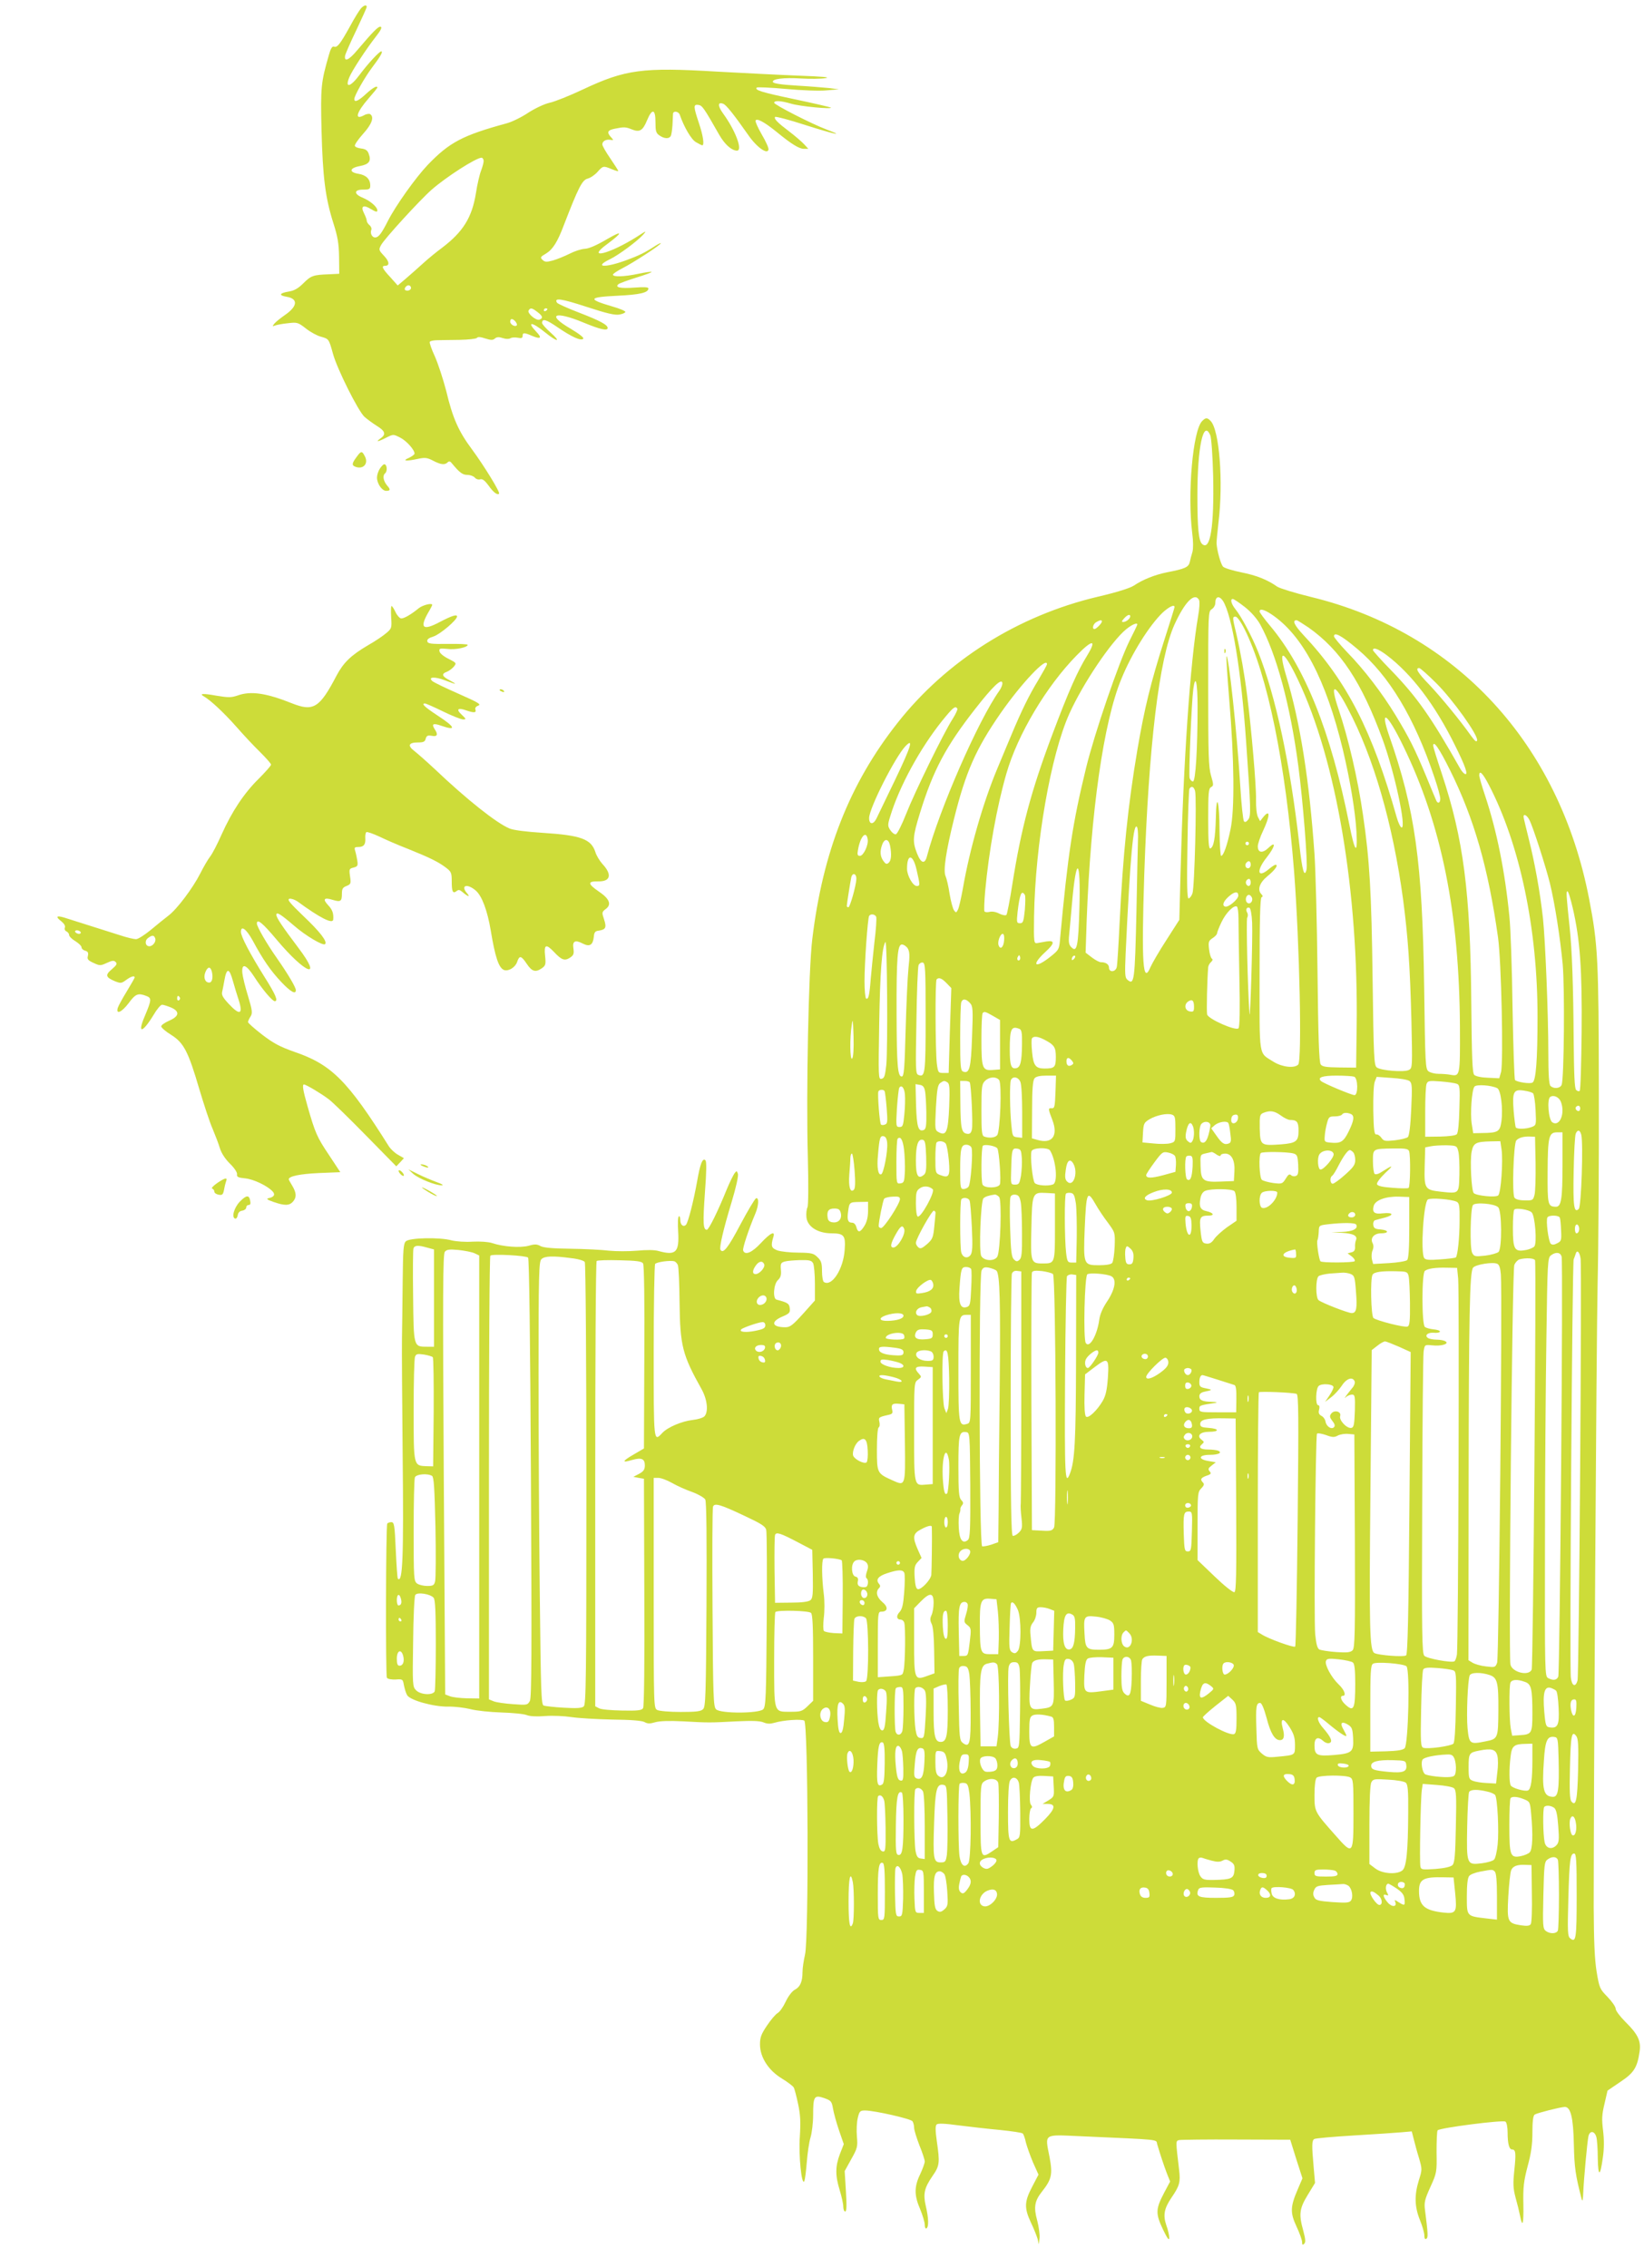 <?xml version="1.0" standalone="no"?>
<!DOCTYPE svg PUBLIC "-//W3C//DTD SVG 20010904//EN"
 "http://www.w3.org/TR/2001/REC-SVG-20010904/DTD/svg10.dtd">
<svg version="1.0" xmlns="http://www.w3.org/2000/svg"
 width="928pt" height="1280pt" viewBox="0 0 928 1280"
 preserveAspectRatio="xMidYMid meet">
<g transform="translate(0,1280) scale(0.1,-0.1)"
fill="#cddc39" stroke="none">
<path d="M2037 12752 c-8 -9 -37 -55 -62 -102 -55 -99 -72 -121 -90 -113 -10
3 -19 -12 -29 -49 -44 -153 -47 -179 -41 -426 7 -262 21 -377 67 -522 24 -75
31 -115 32 -190 l1 -95 -60 -3 c-87 -3 -100 -8 -143 -51 -27 -27 -50 -41 -80
-46 -56 -9 -61 -22 -13 -30 65 -11 61 -54 -11 -103 -24 -17 -51 -38 -59 -48
-13 -16 -12 -17 4 -11 10 4 43 10 73 13 51 6 56 5 101 -30 25 -20 64 -41 84
-46 46 -13 45 -12 69 -98 24 -86 141 -320 177 -354 16 -14 47 -37 71 -52 47
-29 52 -48 20 -70 -31 -22 -15 -20 32 4 40 20 40 20 78 1 36 -18 82 -69 82
-91 0 -5 -15 -16 -32 -24 -40 -17 -17 -20 49 -6 41 9 54 8 88 -10 44 -23 66
-25 82 -9 8 8 15 6 24 -6 43 -52 60 -65 87 -65 16 0 35 -7 42 -15 7 -9 21 -13
30 -10 13 4 26 -6 47 -34 27 -39 51 -57 60 -47 8 7 -85 158 -152 249 -76 102
-109 175 -146 330 -17 66 -46 154 -64 195 -19 41 -32 78 -29 83 3 5 22 9 42 9
20 1 78 1 127 2 50 1 93 6 97 11 4 7 20 6 47 -3 32 -10 43 -11 55 0 11 9 23 9
44 2 18 -6 35 -6 43 -1 8 5 26 6 42 3 20 -4 27 -2 27 10 0 20 8 20 55 0 48
-20 56 -11 22 24 -56 59 -25 57 49 -3 70 -57 95 -58 32 -2 -27 24 -48 48 -48
54 0 27 22 21 86 -23 82 -56 133 -79 146 -66 6 6 -21 27 -71 57 -138 80 -92
103 72 35 94 -39 137 -49 137 -31 0 18 -43 41 -162 87 -65 25 -121 50 -124 56
-18 29 24 23 165 -23 116 -38 163 -49 188 -44 18 3 33 10 33 15 0 5 -33 19
-72 30 -144 42 -138 53 27 61 126 6 175 17 175 41 0 8 -24 9 -78 5 -81 -6
-114 1 -90 20 7 5 53 22 102 37 48 15 86 29 84 31 -2 3 -36 -2 -74 -10 -80
-17 -144 -19 -144 -5 0 5 24 21 53 36 58 29 217 132 217 141 0 3 -12 -3 -27
-12 -61 -40 -95 -57 -172 -85 -118 -43 -181 -38 -88 7 49 24 151 99 187 138
22 25 19 24 -33 -10 -156 -99 -294 -133 -169 -42 89 66 89 80 -2 27 -56 -33
-101 -53 -124 -54 -21 -1 -60 -14 -87 -28 -28 -14 -70 -31 -94 -38 -37 -10
-46 -9 -59 4 -14 13 -11 17 20 35 38 23 65 65 101 161 82 212 103 254 134 262
16 4 41 21 56 38 31 35 33 35 81 15 20 -8 36 -13 36 -10 0 3 -20 34 -45 71
-25 36 -45 71 -45 79 0 18 20 30 45 26 20 -3 20 -3 2 17 -23 26 -17 38 25 46
49 10 60 10 94 -4 44 -18 62 -8 86 50 29 70 48 66 48 -9 0 -51 3 -62 22 -75
27 -19 54 -21 64 -4 4 6 8 34 10 62 1 28 3 57 3 64 1 18 31 14 38 -5 24 -70
65 -140 91 -155 17 -10 33 -18 36 -18 13 0 5 55 -19 126 -31 93 -32 106 -3
102 22 -3 31 -16 118 -169 31 -54 70 -89 100 -89 34 0 -8 113 -78 209 -32 44
-31 68 1 55 16 -6 58 -58 140 -175 48 -70 109 -113 115 -83 2 8 -15 46 -38 85
-22 38 -38 74 -35 79 8 14 50 -9 117 -63 85 -70 129 -97 156 -97 l25 0 -24 26
c-13 14 -51 47 -84 72 -66 50 -87 71 -80 82 3 4 80 -16 172 -46 164 -52 228
-66 119 -25 -83 31 -296 140 -296 151 0 14 37 12 95 -5 48 -15 235 -33 225
-22 -3 2 -95 24 -205 47 -190 40 -227 52 -213 66 4 3 78 0 165 -8 87 -8 190
-12 228 -8 l70 6 -55 7 c-30 3 -113 10 -184 14 -85 5 -131 12 -133 20 -6 18
59 26 161 20 50 -3 111 -2 136 2 31 5 -17 9 -150 14 -107 4 -316 15 -465 23
-418 25 -515 12 -755 -101 -74 -35 -159 -69 -188 -75 -30 -7 -81 -31 -120 -56
-37 -25 -92 -52 -122 -60 -250 -68 -324 -108 -446 -235 -69 -73 -180 -229
-224 -315 -37 -73 -53 -94 -73 -94 -17 0 -29 24 -21 43 3 8 -2 20 -11 27 -8 7
-15 18 -15 25 0 7 -7 25 -15 41 -21 41 -4 51 39 24 27 -16 36 -18 36 -8 0 20
-38 53 -82 72 -52 21 -51 46 2 46 35 0 40 3 40 23 0 36 -23 59 -66 66 -56 9
-52 33 8 44 52 10 65 28 49 70 -7 19 -18 26 -42 29 -18 2 -34 8 -36 15 -2 6
19 37 46 67 50 55 65 96 40 112 -6 3 -22 1 -35 -7 -55 -29 -42 17 26 95 28 32
50 59 50 62 0 13 -26 -1 -64 -36 -43 -40 -66 -50 -66 -29 0 19 58 121 99 176
47 62 65 93 53 93 -11 0 -75 -69 -122 -132 -51 -69 -84 -78 -59 -16 15 38 95
160 152 233 26 33 35 51 26 54 -13 4 -42 -26 -133 -133 -47 -56 -74 -68 -68
-30 2 10 30 75 63 143 32 68 59 127 59 132 0 14 -16 10 -33 -9z m693 -861 c0
-10 -7 -34 -14 -53 -8 -19 -22 -78 -30 -131 -22 -134 -72 -215 -189 -304 -34
-25 -85 -67 -112 -92 -28 -25 -70 -63 -95 -84 l-45 -38 -42 47 c-45 48 -52 64
-29 64 27 0 24 25 -7 57 -29 31 -30 34 -16 60 17 33 218 253 285 312 82 72
250 180 282 181 6 0 12 -8 12 -19z m-410 -716 c0 -8 -9 -15 -20 -15 -13 0 -18
5 -14 15 4 8 12 15 20 15 8 0 14 -7 14 -15z m714 -136 c30 -23 33 -34 11 -43
-19 -7 -71 37 -61 52 10 17 19 15 50 -9z m56 17 c0 -3 -4 -8 -10 -11 -5 -3
-10 -1 -10 4 0 6 5 11 10 11 6 0 10 -2 10 -4z m-180 -71 c7 -9 10 -18 7 -21
-10 -11 -37 5 -37 21 0 19 14 19 30 0z"/>
<path d="M6786 10424 c-53 -52 -84 -412 -56 -634 6 -46 6 -86 1 -105 -5 -16
-12 -42 -15 -57 -7 -29 -26 -38 -130 -58 -68 -14 -136 -41 -186 -75 -22 -14
-97 -38 -205 -63 -451 -107 -853 -361 -1129 -712 -270 -342 -422 -728 -481
-1221 -21 -172 -35 -867 -25 -1229 4 -154 3 -273 -2 -283 -5 -10 -8 -34 -6
-55 4 -53 62 -91 139 -92 73 0 83 -11 77 -93 -7 -108 -72 -210 -117 -182 -6 3
-11 31 -11 61 0 45 -4 59 -25 79 -22 22 -33 25 -107 26 -46 0 -99 6 -118 12
-36 13 -40 25 -25 75 13 39 -16 25 -70 -33 -50 -54 -90 -71 -100 -42 -5 11 31
119 69 209 19 45 21 91 4 86 -7 -3 -47 -70 -89 -149 -68 -129 -97 -167 -112
-142 -8 12 16 115 63 270 25 83 40 150 35 160 -6 17 -7 17 -20 0 -7 -11 -26
-49 -41 -85 -50 -124 -103 -232 -114 -232 -21 0 -23 37 -11 208 9 118 10 177
3 184 -16 16 -30 -20 -47 -119 -20 -112 -51 -233 -63 -245 -15 -15 -32 0 -32
28 0 14 -4 23 -8 20 -5 -3 -7 -41 -4 -84 7 -119 -12 -139 -110 -112 -23 7 -68
7 -122 2 -47 -4 -118 -4 -158 0 -40 5 -138 10 -218 11 -100 1 -152 6 -169 15
-19 11 -32 12 -66 2 -48 -13 -145 -6 -207 15 -22 7 -66 10 -110 8 -41 -3 -93
1 -118 7 -68 19 -239 15 -259 -5 -14 -13 -16 -49 -18 -228 -1 -117 -3 -261 -4
-322 -1 -60 1 -362 4 -670 6 -560 0 -711 -27 -684 -3 2 -8 75 -12 162 -6 142
-9 157 -25 157 -10 0 -20 -4 -23 -8 -8 -14 -10 -857 -2 -870 4 -7 25 -11 49
-10 40 3 41 2 47 -32 4 -19 11 -44 18 -56 16 -29 148 -66 232 -65 36 1 92 -6
125 -14 33 -9 112 -17 175 -19 63 -2 128 -8 144 -15 18 -7 56 -9 105 -5 42 3
107 0 146 -6 39 -6 142 -12 230 -14 106 -1 168 -6 183 -14 17 -10 31 -10 61
-1 25 7 78 9 157 5 145 -8 149 -8 302 0 86 4 131 3 152 -6 21 -9 38 -9 62 -2
50 15 151 22 168 12 22 -14 26 -1236 4 -1321 -7 -31 -14 -75 -14 -97 0 -55
-13 -85 -44 -101 -15 -8 -37 -37 -51 -67 -14 -30 -34 -58 -45 -64 -11 -6 -38
-37 -60 -70 -33 -49 -40 -67 -40 -107 0 -73 48 -147 124 -193 33 -20 63 -43
67 -51 4 -8 15 -49 24 -92 13 -61 15 -100 10 -182 -8 -107 10 -282 25 -254 4
8 10 55 14 106 4 51 13 114 21 140 8 26 15 84 15 128 0 105 6 114 62 95 39
-14 43 -18 50 -59 4 -24 19 -79 34 -123 l27 -78 -22 -56 c-26 -69 -27 -120 -1
-204 11 -36 20 -77 20 -92 0 -16 5 -28 11 -28 8 0 9 32 4 114 l-7 114 37 67
c35 62 37 71 32 128 -3 34 -1 81 5 105 9 38 13 42 42 42 55 -1 258 -47 267
-61 5 -8 9 -25 9 -37 0 -13 14 -57 30 -99 17 -41 30 -82 30 -91 0 -9 -12 -42
-26 -72 -34 -70 -34 -119 0 -197 14 -34 26 -74 26 -88 0 -15 4 -24 10 -20 13
8 12 58 -4 125 -16 69 -9 102 37 169 41 59 43 74 25 198 -8 58 -9 86 -1 94 7
7 44 6 124 -5 63 -8 168 -20 234 -26 66 -7 124 -15 128 -20 5 -4 13 -27 18
-51 6 -23 24 -74 40 -112 l31 -69 -36 -69 c-44 -84 -45 -119 -7 -201 17 -35
33 -76 38 -93 l7 -30 4 35 c2 19 -4 63 -13 98 -21 75 -15 111 25 162 57 72 63
99 44 199 -26 132 -35 125 169 116 472 -21 431 -17 439 -45 17 -58 37 -118 54
-163 l19 -48 -33 -62 c-49 -93 -50 -118 -8 -207 26 -54 36 -67 36 -48 0 14 -7
45 -16 69 -20 58 -13 96 30 159 44 64 50 86 42 153 -20 168 -20 165 0 170 11
2 156 4 323 3 l304 -1 34 -109 35 -109 -27 -63 c-42 -98 -43 -131 -6 -210 17
-36 31 -76 31 -87 0 -16 3 -18 12 -9 9 9 7 26 -5 72 -26 93 -23 125 24 202
l42 69 -8 92 c-11 123 -10 148 4 156 6 4 107 13 224 20 117 7 238 15 269 18
l57 5 11 -43 c6 -24 19 -73 30 -108 18 -63 18 -65 -1 -125 -26 -84 -24 -150 6
-224 14 -34 25 -73 25 -87 0 -17 4 -24 11 -19 11 6 10 27 -7 160 -6 45 -2 61
30 132 36 79 37 84 35 197 0 64 2 119 6 123 13 14 370 60 383 49 7 -5 12 -32
12 -61 0 -64 9 -96 25 -96 21 0 23 -21 13 -117 -8 -76 -7 -102 7 -155 10 -35
21 -80 25 -101 14 -72 21 -51 19 64 -2 96 2 130 24 214 20 73 27 123 27 191 0
63 4 95 13 101 14 9 144 42 170 43 33 0 48 -60 51 -213 3 -130 9 -172 44 -307
5 -17 7 -6 9 35 3 77 22 282 29 318 7 35 35 33 45 -3 4 -14 8 -68 8 -120 2
-108 14 -105 29 7 7 47 7 99 1 149 -8 63 -7 91 8 152 l17 74 72 49 c77 51 96
81 109 171 9 60 -9 98 -80 168 -30 30 -55 63 -55 74 0 11 -21 41 -46 67 -44
45 -46 49 -62 145 -11 71 -15 172 -16 359 0 709 15 3177 22 3515 5 212 8 702
7 1090 -1 750 -5 829 -55 1088 -169 875 -749 1504 -1569 1703 -91 22 -177 49
-191 58 -55 39 -117 64 -203 81 -49 10 -95 24 -103 32 -13 13 -35 92 -37 133
0 11 5 64 11 117 28 229 5 524 -45 573 -18 19 -28 19 -47 -1z m46 -81 c6 -16
13 -113 16 -229 6 -285 -16 -423 -61 -385 -21 16 -28 90 -28 274 0 274 34 433
73 340z m-64 -928 c5 -9 3 -48 -5 -93 -45 -261 -83 -821 -99 -1445 l-7 -268
-73 -114 c-41 -63 -80 -131 -89 -151 -44 -105 -52 17 -36 518 25 731 84 1223
171 1414 58 127 113 183 138 139z m136 -7 c51 -83 102 -390 130 -793 27 -385
28 -419 12 -440 -10 -13 -18 -17 -24 -10 -5 6 -15 96 -21 200 -18 298 -66 744
-78 731 -2 -2 5 -113 16 -247 28 -334 31 -617 7 -729 -19 -92 -40 -150 -53
-150 -4 0 -8 62 -9 138 0 171 -18 232 -21 74 -3 -114 -12 -163 -31 -170 -9 -3
-12 39 -12 167 0 146 2 171 16 179 15 8 15 13 0 65 -14 47 -16 119 -16 491 0
425 0 436 20 448 11 7 20 22 20 34 0 39 22 45 44 12z m122 -33 c36 -28 68 -65
87 -98 92 -167 171 -458 216 -802 26 -197 54 -551 46 -583 -12 -47 -24 -7 -40
138 -52 460 -133 839 -233 1091 -35 88 -96 202 -129 242 -23 29 -30 57 -14 57
5 0 35 -20 67 -45z m-396 -1 c0 -4 -27 -90 -60 -193 -74 -232 -110 -379 -149
-608 -54 -317 -82 -595 -101 -978 -6 -126 -13 -240 -16 -252 -6 -29 -44 -32
-44 -4 0 19 -18 31 -46 31 -9 0 -31 12 -51 27 l-35 27 6 181 c23 614 96 1124
196 1364 59 145 159 303 233 374 36 33 67 48 67 31z m546 -40 c176 -117 308
-367 404 -764 41 -173 70 -346 77 -465 7 -134 -9 -117 -41 45 -104 521 -249
883 -447 1119 -32 38 -59 75 -59 80 0 18 25 12 66 -15z m-796 -12 c0 -13 -23
-32 -39 -32 -11 0 -10 4 4 20 19 21 35 26 35 12z m644 -70 c131 -260 233 -762
281 -1372 31 -410 45 -1066 23 -1088 -22 -22 -91 -14 -139 16 -86 55 -79 11
-79 492 0 298 3 431 11 436 8 4 8 9 0 17 -25 25 -12 65 33 102 43 35 64 65 46
65 -4 0 -22 -11 -38 -25 -64 -54 -72 -9 -12 66 48 61 55 97 11 55 -34 -33 -61
-29 -61 8 0 13 13 53 30 88 40 85 41 126 0 76 l-17 -22 -12 23 c-7 13 -12 55
-11 99 2 74 -26 398 -50 586 -15 120 -37 244 -60 344 -24 100 -24 102 -5 102
8 0 30 -30 49 -68z m-804 41 c0 -10 -32 -43 -42 -43 -15 0 -8 29 10 39 20 12
32 14 32 4z m1166 -34 c181 -128 300 -308 420 -636 67 -186 133 -493 106 -493
-6 0 -19 26 -28 58 -137 486 -281 768 -527 1029 -51 55 -64 83 -38 83 4 0 34
-19 67 -41z m-966 17 c0 -3 -20 -45 -45 -94 -61 -124 -196 -518 -244 -714 -76
-311 -103 -487 -147 -965 -5 -61 -7 -64 -56 -103 -87 -69 -109 -48 -28 27 54
49 56 68 6 60 -17 -3 -40 -7 -51 -9 -19 -3 -20 2 -18 152 7 408 94 908 199
1142 77 171 236 407 321 477 33 27 63 39 63 27z m1243 -139 c178 -150 320
-385 433 -721 19 -55 34 -110 34 -123 0 -25 -14 -31 -23 -10 -3 6 -28 67 -56
135 -64 155 -98 222 -174 347 -75 123 -176 256 -274 356 -40 42 -73 82 -73 88
0 27 42 5 133 -72z m-1526 -36 c-54 -87 -104 -199 -195 -441 -122 -324 -178
-535 -228 -853 -14 -89 -29 -166 -33 -170 -5 -5 -23 -1 -40 7 -18 10 -41 14
-55 10 -13 -3 -26 -2 -29 3 -3 5 -1 56 4 114 21 227 66 477 120 664 63 219
225 492 397 667 89 91 115 91 59 -1z m1689 3 c142 -107 274 -280 389 -514 56
-112 74 -165 55 -158 -7 2 -18 15 -26 28 -167 295 -244 405 -393 559 -56 57
-101 108 -101 112 0 18 29 8 76 -27z m-499 -141 c217 -455 342 -1197 331
-1963 l-3 -225 -94 1 c-75 1 -96 4 -106 17 -9 12 -14 151 -18 524 -3 280 -11
578 -17 663 -29 415 -80 742 -160 1007 -48 160 -15 148 67 -24z m-1417 89 c0
-5 -22 -44 -48 -88 -53 -87 -95 -173 -152 -309 -21 -49 -56 -135 -79 -189 -82
-195 -158 -461 -196 -681 -10 -55 -22 -109 -28 -119 -9 -18 -11 -18 -22 -3 -7
10 -18 52 -25 94 -6 42 -17 87 -23 100 -13 30 2 136 48 321 66 265 123 395
263 597 117 168 262 322 262 277z m2199 -109 c93 -93 235 -292 229 -321 -3
-12 -12 -5 -36 28 -58 82 -166 214 -234 286 -65 67 -81 94 -57 94 6 0 50 -39
98 -87z m-2468 -41 c-119 -167 -340 -673 -408 -932 -12 -49 -34 -44 -57 15
-26 67 -24 94 17 227 74 240 146 376 313 589 96 123 147 172 152 146 2 -9 -6
-30 -17 -45z m1119 -90 c0 -237 -11 -422 -26 -422 -7 0 -15 8 -19 19 -6 20 11
427 21 503 12 88 24 38 24 -100z m847 -8 c147 -277 255 -653 313 -1079 28
-214 39 -372 47 -681 6 -265 6 -272 -14 -282 -25 -14 -157 -4 -181 14 -16 11
-18 53 -24 501 -6 484 -17 673 -54 923 -30 208 -83 435 -139 600 -49 145 -23
148 52 4z m-2203 -3 c3 -4 -9 -30 -26 -57 -51 -79 -215 -415 -263 -537 -24
-61 -50 -113 -58 -115 -8 -2 -22 9 -32 24 -16 25 -16 29 10 108 59 174 180
387 306 536 42 50 53 57 63 41z m2516 -209 c218 -446 318 -946 321 -1591 1
-276 1 -276 -55 -266 -16 3 -45 5 -65 5 -21 0 -46 6 -57 14 -18 14 -19 35 -25
478 -10 702 -51 999 -198 1418 -54 157 -9 124 79 -58z m-2866 -190 c-52 -108
-100 -208 -107 -222 -18 -36 -42 -33 -41 5 3 59 145 339 204 403 49 52 33 0
-56 -186z m3131 52 c136 -273 216 -553 271 -944 19 -136 31 -705 17 -760 l-10
-35 -64 3 c-37 1 -69 8 -77 16 -11 10 -14 94 -17 412 -5 620 -44 919 -166
1287 -27 81 -49 152 -49 158 0 35 34 -14 95 -137z m218 -81 c176 -336 277
-817 276 -1313 0 -243 -9 -358 -28 -369 -13 -9 -87 2 -99 14 -4 3 -10 187 -14
408 -3 221 -11 454 -18 517 -25 254 -71 481 -136 677 -19 56 -34 109 -34 117
0 32 19 14 53 -51z m-1657 -37 c10 -39 -3 -549 -15 -578 -6 -16 -16 -28 -22
-28 -8 0 -10 80 -6 304 2 167 8 309 11 315 12 18 25 12 32 -13z m1887 -163
c21 -40 93 -265 116 -358 28 -114 58 -309 72 -456 12 -135 8 -650 -6 -681 -8
-21 -45 -24 -63 -6 -8 8 -12 63 -12 183 0 224 -17 634 -30 760 -16 147 -46
314 -80 449 -16 65 -30 122 -30 127 0 19 20 8 33 -18z m-2209 -95 c-1 -23 -5
-213 -9 -421 -9 -395 -12 -419 -51 -386 -14 11 -15 32 -10 148 26 555 44 747
65 713 3 -6 5 -30 5 -54z m-1526 -15 c5 -32 -24 -93 -44 -93 -13 0 -16 7 -11
33 13 77 47 114 55 60z m126 -34 c10 -51 7 -86 -8 -98 -11 -10 -17 -7 -30 11
-18 26 -20 55 -6 92 13 36 36 33 44 -5z m2026 11 c0 -5 -4 -10 -10 -10 -5 0
-10 5 -10 10 0 6 5 10 10 10 6 0 10 -4 10 -10z m-1876 -149 c20 -86 20 -91 1
-91 -22 0 -55 59 -55 97 0 88 34 84 54 -6z m1886 29 c0 -11 -7 -20 -15 -20
-15 0 -21 21 -8 33 12 13 23 7 23 -13z m-967 -243 c-6 -220 -14 -255 -46 -222
-13 13 -16 28 -12 68 3 29 10 108 16 177 24 276 50 262 42 -23z m-1259 162
c-2 -39 -36 -159 -45 -159 -5 0 -9 3 -9 8 0 11 20 135 25 160 7 30 30 23 29
-9z m2226 -19 c0 -21 -15 -27 -25 -10 -7 12 2 30 16 30 5 0 9 -9 9 -20z m-70
-74 c0 -21 -57 -69 -75 -62 -20 7 -7 35 31 65 27 21 44 20 44 -3z m1888 -71
c41 -177 53 -344 50 -698 -2 -179 -6 -329 -11 -333 -4 -4 -13 -2 -20 5 -9 9
-12 84 -14 284 -2 299 -9 506 -23 637 -19 180 -20 200 -12 200 5 0 18 -43 30
-95z m-3093 75 c4 -6 3 -44 0 -85 -7 -66 -10 -75 -27 -75 -19 0 -20 4 -14 63
12 101 22 127 41 97z m1282 -16 c8 -21 -13 -42 -28 -27 -13 13 -5 43 11 43 6
0 13 -7 17 -16z m-76 -117 c0 -34 2 -185 5 -336 4 -179 2 -277 -5 -284 -16
-16 -170 52 -177 78 -4 18 0 197 6 267 1 9 8 22 16 29 9 8 11 15 5 19 -6 3
-13 27 -16 52 -5 42 -3 49 20 64 14 9 25 21 25 27 0 5 11 34 25 63 25 53 70
98 87 88 5 -3 9 -34 9 -67z m77 -23 c4 -82 -11 -576 -15 -514 -10 136 -19 528
-13 541 5 8 5 21 0 29 -10 17 -3 33 13 27 6 -2 13 -37 15 -83z m-2122 32 c3
-8 -1 -72 -10 -143 -8 -70 -17 -164 -21 -208 -7 -93 -13 -117 -26 -110 -5 4
-9 48 -9 98 0 104 18 355 26 368 8 14 34 10 40 -5z m722 -133 c-3 -38 -21 -55
-31 -28 -8 19 9 65 23 65 7 0 10 -15 8 -37z m-665 -703 c-7 -62 -11 -75 -27
-78 -18 -4 -18 7 -13 315 5 287 15 427 35 457 10 15 14 -602 5 -694z m121 658
c11 -19 12 -41 4 -113 -5 -49 -12 -207 -16 -350 -6 -221 -9 -260 -22 -260 -23
0 -28 63 -29 350 -1 321 5 395 30 395 10 0 25 -10 33 -22z m632 -65 c-10 -10
-19 5 -10 18 6 11 8 11 12 0 2 -7 1 -15 -2 -18z m306 5 c-7 -7 -12 -8 -12 -2
0 14 12 26 19 19 2 -3 -1 -11 -7 -17z m-837 -330 c0 -318 -3 -339 -41 -324
-16 6 -16 30 -11 304 2 163 8 305 12 315 4 10 15 17 24 15 14 -3 16 -35 16
-310z m118 194 l27 -28 -8 -239 -7 -240 -30 0 c-29 0 -30 2 -37 55 -8 74 -10
465 -1 473 12 13 29 7 56 -21z m132 -112 c17 -18 18 -35 12 -192 -6 -178 -15
-209 -51 -195 -14 6 -16 32 -16 191 0 101 3 191 6 200 8 22 27 20 49 -4z
m1265 -21 c0 -26 -3 -30 -22 -27 -29 4 -36 37 -13 55 24 17 35 8 35 -28z
m-1135 -52 l40 -23 0 -139 0 -140 -40 -3 c-60 -5 -65 8 -65 173 0 78 3 145 7
148 9 10 14 9 58 -16z m-795 -241 c-12 -12 -14 115 -2 190 6 41 7 29 10 -65 2
-69 -1 -118 -8 -125z m944 168 c13 -5 16 -22 15 -88 -1 -98 -9 -130 -33 -134
-28 -6 -36 16 -36 103 0 119 8 137 54 119z m139 -60 c58 -30 67 -43 67 -99 0
-58 -7 -65 -64 -65 -50 0 -63 17 -70 93 -4 37 -4 72 -1 77 9 14 32 12 68 -6z
m158 -120 c10 -13 10 -17 -1 -24 -18 -11 -30 -3 -30 21 0 23 13 25 31 3z m-93
-176 c-3 -81 -5 -93 -20 -92 -23 2 -22 -3 3 -68 33 -88 -2 -135 -84 -111 l-32
9 1 161 c0 116 4 166 14 178 8 10 30 15 67 15 l54 0 -3 -92z m1686 86 c22 -8
23 -104 2 -104 -17 0 -177 67 -190 80 -20 20 9 30 89 30 46 0 90 -3 99 -6z
m-2004 -19 c16 -20 6 -290 -11 -311 -12 -15 -46 -18 -73 -8 -14 5 -16 28 -16
150 0 131 2 146 20 164 24 24 63 26 80 5z m120 -11 c6 -14 10 -91 10 -170 l0
-145 -27 3 c-27 3 -28 6 -34 68 -9 88 -10 235 -3 254 10 25 43 19 54 -10z
m2197 5 c14 -12 15 -32 9 -159 -4 -92 -11 -149 -19 -157 -7 -6 -40 -14 -73
-18 -56 -6 -63 -5 -77 15 -8 11 -21 20 -28 18 -11 -2 -15 24 -17 133 -1 79 2
148 8 164 l11 28 84 -6 c50 -3 92 -10 102 -18z m-2608 -8 c11 -7 13 -34 9
-136 -6 -141 -16 -167 -58 -145 -23 12 -23 15 -17 139 6 102 10 128 24 139 20
14 24 15 42 3z m125 1 c8 -14 19 -240 12 -267 -5 -20 -12 -26 -28 -23 -30 4
-36 31 -37 176 l-1 122 24 0 c14 0 27 -3 30 -8z m2749 -8 c17 -6 19 -18 15
-140 -2 -85 -7 -137 -15 -145 -7 -7 -45 -12 -95 -13 l-83 -1 0 140 c0 77 3
149 8 159 7 17 15 18 80 13 39 -3 80 -9 90 -13z m-3002 -39 c4 -16 7 -72 8
-123 1 -76 -2 -94 -15 -99 -30 -11 -39 16 -43 138 l-3 121 23 -4 c17 -2 26
-11 30 -33z m3231 14 c20 -11 33 -114 23 -188 -8 -58 -19 -64 -110 -65 l-49
-1 -8 50 c-10 60 0 195 15 213 11 14 96 8 129 -9z m-3344 -35 c2 -21 1 -72 -3
-111 -6 -65 -9 -73 -27 -73 -20 0 -21 3 -15 106 4 58 10 110 13 115 12 20 29
1 32 -37z m-115 19 c3 -5 8 -47 12 -95 6 -77 5 -89 -9 -94 -9 -4 -20 -4 -23 0
-8 7 -20 170 -15 186 4 12 29 13 35 3z m3661 -13 c5 -5 12 -48 14 -95 4 -84 4
-85 -22 -95 -32 -12 -83 -13 -90 -2 -2 4 -8 47 -12 95 -8 107 0 122 61 112 22
-3 44 -10 49 -15z m157 -48 c25 -66 -7 -142 -48 -116 -22 13 -32 132 -12 144
20 13 50 -2 60 -28z m109 -37 c0 -8 -4 -15 -9 -15 -13 0 -22 16 -14 24 11 11
23 6 23 -9z m-1690 -40 c19 -14 42 -25 51 -25 40 0 49 -11 49 -60 0 -61 -13
-71 -99 -78 -115 -8 -117 -6 -120 88 -1 75 0 81 21 90 38 15 62 11 98 -15z
m-595 -75 c0 -73 0 -74 -30 -82 -16 -4 -58 -5 -93 -1 l-63 6 3 55 c3 52 6 57
37 76 40 23 98 35 126 26 18 -6 20 -16 20 -80z m989 84 c23 -9 20 -36 -11 -99
-29 -59 -45 -69 -104 -63 -32 3 -34 5 -31 38 1 19 7 52 13 73 9 34 13 37 44
37 19 0 37 5 40 10 7 11 26 13 49 4z m-636 -26 c-4 -29 -38 -38 -38 -10 0 22
8 32 27 32 9 0 13 -8 11 -22z m-156 -43 c-12 -76 -29 -104 -52 -90 -14 9 -13
88 2 103 20 20 54 11 50 -13z m102 17 c3 -5 8 -31 11 -59 6 -41 4 -51 -9 -56
-24 -9 -38 -1 -70 45 l-29 41 22 19 c24 18 66 24 75 10z m-200 -18 c9 -23 7
-67 -3 -83 -8 -13 -12 -13 -26 -1 -12 10 -15 23 -10 49 10 54 26 68 39 35z
m2192 -48 c12 -48 0 -404 -14 -418 -27 -27 -33 14 -29 212 2 107 7 203 12 213
10 24 24 21 31 -7z m-106 -170 c0 -192 -7 -236 -37 -236 -46 1 -48 9 -47 198
1 199 7 222 54 222 l30 0 0 -184z m-3812 124 c4 -48 -20 -172 -34 -177 -17 -6
-25 38 -18 109 8 96 12 110 32 106 11 -2 18 -14 20 -38z m3660 -113 c1 -81 -1
-162 -6 -180 -8 -31 -11 -32 -56 -31 -29 0 -51 6 -57 15 -15 21 -5 304 10 323
14 16 43 24 81 22 l25 -1 3 -148z m-3565 77 c4 -32 6 -88 5 -124 -3 -59 -5
-65 -25 -68 -23 -3 -23 -2 -23 121 0 68 3 127 7 131 16 16 29 -5 36 -60z m125
-40 c2 -72 0 -94 -13 -104 -33 -27 -45 -5 -45 80 0 88 12 123 38 118 14 -3 17
-18 20 -94z m110 73 c6 -7 14 -50 18 -95 8 -91 1 -102 -49 -83 -26 10 -27 13
-27 94 0 46 3 87 7 90 11 11 40 8 51 -6z m3138 -34 c9 -64 -3 -245 -19 -259
-13 -13 -123 -2 -138 13 -13 13 -22 181 -12 233 10 50 23 57 110 59 l52 1 7
-47z m-2992 10 c9 -24 -4 -205 -17 -220 -5 -7 -18 -13 -28 -13 -17 0 -19 9
-19 103 0 126 5 147 35 147 13 0 26 -8 29 -17z m146 -4 c10 -16 22 -183 14
-203 -9 -22 -89 -23 -98 0 -9 23 -7 209 2 218 10 11 74 -1 82 -15z m2602 -17
c5 -18 7 -76 6 -130 -3 -111 0 -108 -105 -97 -90 10 -94 16 -91 143 l3 107 30
6 c17 4 57 6 89 6 59 -2 60 -3 68 -35z m-2464 -38 c2 -28 -1 -73 -5 -100 -8
-43 -11 -49 -33 -49 -25 0 -25 0 -22 90 3 108 5 117 34 113 20 -3 23 -10 26
-54z m159 44 c34 -54 46 -181 17 -192 -28 -11 -91 -6 -103 8 -13 15 -27 157
-18 180 8 20 92 22 104 4z m2027 -4 c9 -24 7 -202 -3 -208 -4 -3 -45 -3 -91 1
-56 4 -83 10 -87 20 -3 8 16 34 48 65 50 46 43 46 -26 2 -13 -9 -29 -13 -35
-9 -5 3 -10 35 -10 70 0 74 -3 72 116 74 66 1 83 -2 88 -15z m-426 -16 c4 -19
-54 -88 -74 -88 -15 0 -20 66 -6 86 18 27 75 29 80 2z m110 10 c7 -7 12 -26
12 -44 0 -27 -10 -41 -57 -83 -31 -28 -63 -51 -70 -51 -15 0 -18 36 -3 45 6 4
22 30 36 58 27 52 52 87 64 87 3 0 11 -5 18 -12z m-1006 -21 c5 -6 7 -30 6
-51 l-3 -39 -69 -19 c-68 -18 -96 -18 -96 1 0 5 21 37 46 71 43 58 48 62 77
56 17 -3 35 -12 39 -19z m236 7 c12 -8 22 -10 22 -5 0 6 11 11 25 11 37 0 57
-38 53 -102 l-3 -53 -75 -3 c-100 -4 -111 5 -113 88 -2 64 -2 64 28 71 17 4
32 7 35 8 3 0 16 -6 28 -15z m432 7 c22 -6 25 -13 28 -64 2 -45 0 -59 -13 -63
-9 -4 -21 -2 -27 4 -9 9 -17 3 -30 -19 -19 -30 -21 -31 -71 -25 -28 4 -57 12
-64 18 -14 11 -19 139 -6 151 8 9 150 7 183 -2z m-2476 -97 c5 -66 4 -100 -4
-108 -20 -20 -31 16 -26 84 3 36 6 77 6 93 0 15 4 27 9 27 4 0 11 -43 15 -96z
m1908 21 c-4 -62 -13 -82 -31 -71 -12 8 -15 118 -4 130 4 4 14 5 23 4 12 -3
14 -15 12 -63z m-672 16 c27 -52 -2 -133 -36 -99 -12 11 -14 27 -8 66 7 55 25
68 44 33z m-795 -142 c15 -15 -68 -165 -85 -154 -6 3 -10 37 -10 75 0 60 3 71
22 84 22 16 53 13 73 -5z m1350 -19 c0 -17 -117 -53 -141 -43 -24 9 -10 27 37
45 52 21 104 20 104 -2z m353 8 c7 -7 12 -43 12 -89 l0 -78 -54 -37 c-29 -21
-62 -51 -72 -66 -14 -21 -26 -28 -44 -26 -23 3 -26 8 -33 72 -8 77 -3 86 46
86 35 0 27 16 -12 25 -35 7 -44 26 -35 72 4 22 14 38 28 43 32 13 150 12 164
-2z m242 -8 c0 -41 -56 -97 -86 -86 -17 7 -19 67 -2 84 15 15 88 16 88 2z
m-1255 -193 c0 -210 1 -207 -71 -207 -65 0 -67 7 -62 199 4 199 6 203 82 199
l51 -3 0 -188z m118 133 c4 -30 6 -118 5 -195 l-3 -140 -25 0 c-23 0 -26 5
-32 55 -9 76 -10 325 -1 334 4 4 16 6 27 4 17 -2 22 -14 29 -58z m-433 35 c16
-19 7 -304 -10 -336 -15 -28 -75 -26 -91 3 -14 26 -3 306 12 325 9 10 30 17
65 22 6 0 17 -6 24 -14z m122 -30 c4 -22 7 -101 7 -176 1 -112 -2 -139 -15
-149 -12 -11 -18 -10 -31 3 -13 13 -17 46 -21 176 -3 88 -2 167 2 176 3 10 15
15 28 13 18 -2 24 -12 30 -43z m-682 18 c0 -25 -89 -163 -106 -163 -8 0 -14 5
-14 11 0 26 24 145 31 154 4 6 26 11 48 12 32 2 41 -1 41 -14z m1105 -30 c15
-27 46 -73 69 -103 40 -55 41 -55 38 -135 -2 -43 -8 -85 -14 -92 -6 -8 -34
-13 -74 -13 -88 0 -89 3 -81 208 9 207 14 219 62 135z m1770 -130 c0 -118 -4
-176 -12 -184 -6 -6 -52 -14 -102 -17 l-90 -5 -7 27 c-3 15 -2 38 4 50 6 14 6
28 1 39 -17 29 7 57 46 57 47 0 45 18 -2 22 -31 2 -39 7 -41 26 -2 12 3 24 10
26 7 2 32 9 56 15 54 15 46 30 -12 24 -48 -6 -61 5 -52 41 8 33 68 55 141 53
l60 -2 0 -172z m-2482 152 c4 -8 9 -76 13 -152 5 -109 3 -142 -8 -156 -17 -22
-44 -14 -52 16 -8 30 -8 292 1 300 12 12 41 7 46 -8z m2750 -7 c14 -7 17 -23
16 -106 0 -99 -11 -197 -21 -208 -4 -3 -43 -8 -88 -11 -64 -5 -84 -3 -91 8
-21 33 -3 314 21 330 17 11 136 1 163 -13z m-3323 -52 c0 -33 -7 -62 -20 -83
-24 -39 -37 -42 -46 -8 -4 15 -13 25 -24 25 -23 0 -29 15 -23 60 7 55 8 56 62
57 l51 1 0 -52z m1828 22 c-2 -13 -10 -23 -18 -23 -8 0 -16 10 -18 23 -3 17 2
22 18 22 16 0 21 -5 18 -22z m1729 -1 c21 -20 22 -232 2 -252 -8 -7 -42 -17
-76 -21 -57 -6 -62 -5 -73 16 -14 26 -10 246 4 269 11 18 123 9 143 -12z
m-1843 -6 c3 -5 -1 -14 -9 -21 -12 -10 -18 -10 -30 0 -18 15 -11 30 15 30 10
0 21 -4 24 -9z m-1868 -26 c8 -33 -12 -57 -45 -53 -18 2 -27 10 -29 26 -6 37
5 52 37 52 24 0 32 -5 37 -25z m3900 3 c19 -18 31 -173 15 -192 -7 -8 -31 -18
-53 -21 -59 -10 -68 6 -68 125 0 53 3 100 8 104 11 11 83 0 98 -16z m-3365 -1
c0 -4 -3 -39 -7 -77 -6 -64 -10 -73 -41 -101 -28 -24 -38 -28 -49 -18 -8 6
-14 18 -14 25 0 23 91 185 102 182 5 -2 9 -7 9 -11z m2369 -12 c0 -8 -9 -15
-20 -15 -20 0 -26 11 -13 23 12 13 33 7 33 -8z m-924 -58 c1 -80 -27 -70 -34
11 -3 38 -1 43 15 40 14 -3 18 -13 19 -51z m2079 41 c3 -7 6 -40 7 -72 3 -55
1 -61 -22 -72 -16 -9 -28 -10 -36 -3 -13 11 -29 133 -19 149 9 14 65 13 70 -2z
m-1150 -38 c14 -23 -18 -40 -79 -42 l-61 -2 60 -3 c65 -4 90 -17 79 -42 -4 -9
-6 -27 -5 -39 1 -17 -6 -26 -20 -29 l-22 -6 23 -17 c13 -10 20 -22 17 -27 -6
-9 -184 -10 -193 -1 -9 9 -24 111 -17 120 3 6 6 27 7 47 1 36 2 36 51 42 85
10 154 9 160 -1z m1257 -12 c6 -17 -1 -38 -13 -38 -5 0 -9 11 -9 25 0 26 14
34 22 13z m-3808 -13 c10 -27 -35 -105 -61 -105 -20 0 -16 22 13 74 27 48 38
56 48 31z m-2691 -106 l37 -10 0 -274 0 -275 -38 0 c-78 0 -77 -4 -80 285 -2
141 -1 262 2 270 6 18 27 19 79 4z m3985 -58 c-2 -28 -7 -36 -23 -36 -16 0
-21 8 -23 39 -2 21 -1 45 3 53 5 14 8 13 26 -3 14 -13 19 -28 17 -53z m-3718
26 l25 -12 0 -1250 0 -1250 -70 1 c-38 1 -82 6 -96 12 l-26 10 -8 1242 c-6
1019 -5 1243 6 1256 11 13 26 15 78 10 36 -4 77 -12 91 -19z m4636 -3 c2 -23
-1 -25 -34 -22 -61 5 -44 34 28 47 3 1 6 -11 6 -25z m1606 -26 c8 -50 -9
-2349 -17 -2380 -11 -42 -32 -34 -38 15 -8 57 8 2337 16 2360 4 9 9 24 12 33
7 23 22 8 27 -28z m-107 10 c9 -35 -10 -2350 -19 -2370 -9 -20 -28 -23 -57 -8
-19 10 -19 29 -18 733 0 397 4 928 8 1180 6 438 7 459 26 473 28 21 54 17 60
-8z m-5834 -5 c6 -6 12 -452 16 -1244 5 -989 4 -1239 -6 -1258 -13 -23 -16
-24 -95 -18 -45 3 -94 10 -109 16 l-27 11 0 1248 c0 687 3 1252 8 1256 10 11
201 1 213 -11z m243 -3 c38 -4 73 -14 77 -22 5 -7 9 -572 9 -1254 0 -1103 -2
-1243 -15 -1254 -12 -10 -42 -11 -113 -7 -54 3 -104 9 -113 12 -14 5 -16 76
-22 622 -4 339 -7 901 -7 1249 0 562 2 634 16 648 18 18 64 20 168 6z m5441
-12 c8 -22 -11 -2292 -19 -2310 -17 -39 -111 -15 -120 29 -11 55 10 2227 22
2255 6 14 19 28 29 31 37 10 84 7 88 -5z m-5035 -18 c6 -9 9 -216 7 -529 l-2
-515 -58 -34 c-66 -38 -69 -49 -9 -31 53 15 72 7 72 -30 0 -24 -7 -34 -32 -48
l-33 -17 30 -6 30 -5 2 -640 c2 -397 -1 -646 -7 -655 -8 -12 -31 -15 -119 -13
-60 1 -119 6 -130 13 l-21 11 0 1253 c0 689 3 1256 8 1260 4 4 62 6 130 4 95
-2 125 -6 132 -18z m196 -8 c5 -9 9 -106 10 -214 3 -243 16 -294 124 -487 33
-59 40 -129 16 -154 -8 -8 -37 -17 -65 -20 -62 -7 -142 -41 -172 -73 -50 -53
-49 -60 -49 459 0 265 4 487 8 494 7 11 84 22 109 15 6 -2 15 -11 19 -20z
m764 9 c5 -11 10 -62 10 -115 l0 -95 -67 -75 c-58 -64 -73 -76 -100 -76 -76 0
-85 31 -17 60 40 17 45 23 42 47 -3 27 -11 32 -75 49 -22 6 -16 88 8 110 15
14 20 28 17 58 -3 35 0 41 22 47 14 4 53 7 87 8 52 1 64 -2 73 -18z m-276 -6
c6 -18 -27 -55 -49 -55 -19 0 -19 20 1 48 18 26 39 29 48 7z m4158 -57 c9
-122 -11 -2164 -21 -2191 -10 -27 -13 -27 -63 -21 -29 3 -63 13 -76 21 l-23
14 1 952 c1 1006 6 1238 25 1263 13 18 112 34 137 22 11 -5 17 -24 20 -60z
m-2990 30 c3 -7 3 -57 0 -110 -4 -87 -6 -98 -25 -104 -35 -11 -47 19 -41 105
8 112 11 121 38 121 13 0 26 -6 28 -12z m143 -9 c19 -19 23 -174 18 -669 -3
-272 -6 -578 -6 -679 l-2 -184 -40 -14 c-22 -7 -45 -11 -51 -9 -17 6 -20 1526
-3 1557 9 17 17 20 42 15 17 -4 36 -11 42 -17z m2606 -44 c7 -70 1 -2074 -7
-2122 -3 -18 -9 -35 -14 -38 -15 -10 -155 15 -170 31 -13 13 -15 117 -12 847
1 458 5 849 8 870 6 39 6 39 48 35 51 -6 98 8 76 22 -8 6 -31 10 -50 10 -19 0
-41 4 -49 9 -22 14 -2 33 33 30 17 -2 32 1 34 6 1 6 -14 11 -35 13 -21 2 -43
8 -50 14 -18 15 -18 301 0 316 16 13 59 20 127 18 l55 -1 6 -60z m-2466 -605
c0 -355 -2 -654 -3 -665 -2 -11 0 -48 4 -81 6 -55 4 -64 -15 -83 -12 -12 -28
-20 -34 -18 -9 3 -12 179 -12 733 0 401 3 737 7 747 5 12 16 17 30 15 l23 -3
0 -645z m179 630 c16 -16 21 -1402 6 -1430 -10 -18 -19 -21 -68 -18 l-57 3 -3
720 c-1 396 0 726 3 734 4 10 18 12 57 8 28 -4 56 -11 62 -17z m2007 -10 c4
-14 7 -83 8 -153 1 -105 -2 -129 -14 -133 -17 -7 -173 33 -192 48 -14 12 -19
224 -5 245 9 15 51 21 132 19 60 -1 65 -3 71 -26z m-1678 -2 c31 -16 22 -73
-22 -140 -26 -38 -42 -75 -46 -106 -12 -87 -55 -163 -76 -131 -15 23 -7 378 9
388 16 10 110 2 135 -11z m1350 13 c22 -9 25 -16 31 -98 8 -97 3 -123 -24
-123 -20 0 -168 57 -187 73 -17 13 -17 121 0 135 7 6 35 12 62 15 28 2 60 4
72 5 12 1 33 -2 46 -7z m-1549 -484 c-1 -462 -7 -574 -35 -644 -27 -70 -30
-13 -27 540 2 309 7 568 11 575 5 7 19 12 30 10 l22 -3 -1 -478z m306 459 c0
-3 -4 -8 -10 -11 -5 -3 -10 -1 -10 4 0 6 5 11 10 11 6 0 10 -2 10 -4z m-1112
-33 c4 -26 -17 -43 -63 -50 -32 -5 -37 -4 -33 13 4 20 66 66 82 61 6 -2 12
-13 14 -24z m2052 -34 c0 -20 -15 -26 -25 -9 -9 15 3 43 15 35 5 -3 10 -15 10
-26z m-2996 -38 c10 -15 -4 -39 -25 -44 -25 -7 -36 17 -19 38 14 17 36 20 44
6z m925 -60 c8 -5 11 -16 8 -24 -6 -17 -67 -31 -80 -18 -15 15 -1 39 25 44 13
2 25 5 28 5 3 1 11 -2 19 -7z m-149 -46 c0 -16 -36 -28 -90 -29 -47 -1 -53 16
-10 31 51 17 100 16 100 -2z m380 -299 c0 -298 0 -305 -20 -311 -48 -15 -50
-3 -50 304 0 304 1 311 47 311 l23 0 0 -304z m-1160 245 c0 -16 -11 -22 -56
-31 -53 -11 -94 -7 -80 8 10 10 97 40 119 41 10 1 17 -6 17 -18z m945 -51 c0
-22 -5 -25 -44 -28 -49 -4 -66 10 -50 41 8 14 20 17 52 15 37 -3 42 -6 42 -28z
m-162 -4 c3 -8 3 -17 0 -20 -11 -10 -103 -6 -103 4 0 26 94 40 103 16z m247
-6 c0 -5 -4 -10 -10 -10 -5 0 -10 5 -10 10 0 6 5 10 10 10 6 0 10 -4 10 -10z
m-943 -64 c-4 -9 -11 -16 -17 -16 -17 0 -24 31 -9 41 18 11 34 -5 26 -25z
m3490 4 l66 -30 -7 -852 c-5 -641 -10 -855 -19 -860 -14 -10 -155 1 -178 13
-28 14 -31 130 -23 937 l7 773 31 24 c17 14 37 25 44 25 7 0 42 -14 79 -30z
m-3579 -7 c-4 -20 -35 -30 -50 -15 -15 15 0 32 28 32 19 0 25 -5 22 -17z m736
1 c36 -5 46 -11 46 -25 0 -15 -7 -19 -37 -18 -63 2 -98 13 -101 32 -4 19 14
21 92 11z m200 -20 c9 -3 16 -17 16 -30 0 -20 -5 -24 -33 -24 -41 0 -73 21
-64 44 6 16 50 22 81 10z m104 -151 c1 -82 -2 -161 -7 -174 l-9 -24 -11 28
c-12 31 -16 309 -4 321 22 21 28 -11 31 -151z m842 144 c0 -16 -48 -87 -59
-87 -15 0 -21 31 -11 50 10 20 48 50 62 50 5 0 8 -6 8 -13z m-3757 -26 c4 -4
6 -144 5 -312 l-3 -304 -38 1 c-73 3 -72 0 -72 317 0 155 3 290 8 301 6 16 14
17 50 12 23 -4 45 -10 50 -15z m4037 4 c0 -8 -6 -15 -14 -15 -17 0 -28 14 -19
24 12 12 33 6 33 -9z m-2162 -19 c3 -13 -1 -17 -14 -14 -11 2 -20 11 -22 22
-3 13 1 17 14 14 11 -2 20 -11 22 -22z m2277 -15 c0 -17 -13 -34 -45 -57 -45
-33 -80 -43 -80 -24 0 19 93 111 109 108 9 -2 16 -13 16 -27z m-1517 -2 c31
-12 28 -29 -5 -29 -48 0 -103 20 -103 36 0 13 8 14 43 9 23 -4 52 -11 65 -16z
m1176 -81 c-5 -71 -12 -103 -29 -133 -32 -55 -82 -102 -95 -89 -7 7 -10 56 -8
124 l3 114 50 38 c79 60 86 56 79 -54z m-989 -273 l0 -330 -38 -3 c-68 -6 -67
-11 -67 299 0 274 0 278 22 293 20 15 21 16 5 34 -30 32 -21 43 31 40 l47 -3
0 -330z m1458 319 c9 -9 -4 -34 -18 -34 -14 0 -27 25 -18 34 4 3 12 6 18 6 6
0 14 -3 18 -6z m-1678 -46 c50 -13 62 -33 15 -24 -16 3 -43 9 -60 12 -16 3
-32 10 -35 15 -8 13 26 11 80 -3z m1829 -14 c45 -14 87 -28 94 -30 8 -2 12
-26 11 -79 l-1 -75 -104 0 c-97 0 -104 1 -104 20 0 19 3 20 90 33 15 3 8 5
-17 6 -55 1 -73 9 -73 32 0 12 9 21 28 25 47 10 48 11 10 19 -33 6 -38 11 -38
34 0 26 7 41 18 41 3 0 41 -12 86 -26z m773 -10 c3 -8 -3 -25 -14 -37 -10 -12
-25 -31 -33 -42 -12 -17 -12 -18 0 -7 8 6 22 12 32 12 16 0 18 -9 16 -92 -3
-79 -6 -93 -20 -96 -25 -5 -71 44 -63 67 8 26 -34 37 -51 13 -10 -13 -8 -21 7
-41 14 -17 16 -28 9 -35 -15 -15 -44 5 -48 33 -2 11 -12 26 -23 31 -14 8 -18
17 -13 35 4 15 2 25 -5 25 -17 0 -14 95 3 109 17 15 78 11 83 -5 2 -6 -8 -27
-22 -48 l-25 -37 34 26 c19 14 46 44 60 65 27 42 62 53 73 24z m-922 -24 c0
-8 -8 -16 -17 -18 -13 -2 -18 3 -18 18 0 15 5 20 18 18 9 -2 17 -10 17 -18z
m594 -46 c11 -4 12 -116 6 -712 -4 -389 -10 -710 -14 -714 -7 -8 -151 44 -188
68 l-23 14 0 674 c0 370 3 676 6 679 7 6 188 -1 213 -9z m-272 -41 c-3 -10 -5
-4 -5 12 0 17 2 24 5 18 2 -7 2 -21 0 -30z m-1939 -236 c3 -246 3 -244 -70
-211 -87 39 -88 41 -88 174 0 69 4 121 10 125 6 3 7 17 4 31 -6 25 -4 27 49
39 24 5 28 10 23 29 -7 30 1 38 39 34 l30 -3 3 -218z m1620 186 c5 -18 -28
-29 -38 -12 -5 7 -6 17 -3 22 7 12 35 5 41 -10z m-138 -27 c0 -3 -4 -8 -10
-11 -5 -3 -10 -1 -10 4 0 6 5 11 10 11 6 0 10 -2 10 -4z m388 -509 c2 -393 0
-488 -10 -492 -8 -3 -57 36 -111 88 l-97 93 0 192 c0 182 1 193 21 213 15 15
18 24 10 32 -18 18 -13 27 19 39 26 8 29 13 18 25 -10 12 -8 18 12 33 l23 18
-41 7 c-62 10 -56 35 7 35 50 0 74 13 45 24 -9 3 -33 6 -54 6 -44 0 -57 12
-35 30 13 11 13 14 -2 25 -30 22 -9 45 42 45 60 0 58 18 -2 22 -40 3 -48 6
-48 23 0 24 39 33 135 31 l65 -1 3 -488z m-250 455 c3 -16 -2 -22 -17 -22 -26
0 -36 17 -20 36 16 19 33 13 37 -14z m-1251 -344 c1 -253 -1 -299 -14 -309
-29 -24 -48 2 -51 71 -2 35 0 70 4 79 4 9 6 20 5 25 -1 4 3 14 10 22 8 10 7
17 -5 29 -13 14 -16 44 -16 189 0 181 4 200 45 194 19 -3 20 -11 22 -300z
m1253 276 c0 -19 -28 -30 -42 -16 -8 8 -8 15 1 26 14 17 41 10 41 -10z m822 5
c14 7 40 11 59 9 l34 -3 3 -602 c2 -524 0 -603 -13 -616 -12 -12 -31 -14 -92
-10 -43 3 -85 10 -95 14 -12 7 -18 29 -24 86 -8 84 2 1118 10 1132 3 5 26 1
50 -7 37 -14 48 -14 68 -3z m-2654 -83 c2 -32 -1 -63 -6 -68 -12 -12 -67 15
-76 37 -7 20 10 67 32 83 33 25 47 11 50 -52z m1820 23 c-2 -6 -8 -10 -13 -10
-5 0 -11 4 -13 10 -2 6 4 11 13 11 9 0 15 -5 13 -11z m-1362 -75 c7 -38 -1
-182 -10 -192 -13 -12 -19 11 -24 82 -7 118 17 199 34 110z m1364 11 c0 -8 -7
-15 -15 -15 -8 0 -15 7 -15 15 0 8 7 15 15 15 8 0 15 -7 15 -15z m-147 -2 c-7
-2 -19 -2 -25 0 -7 3 -2 5 12 5 14 0 19 -2 13 -5z m474 -115 c-3 -7 -5 -2 -5
12 0 14 2 19 5 13 2 -7 2 -19 0 -25z m-4608 13 c10 -7 14 -67 19 -288 3 -154
2 -292 -2 -307 -5 -22 -12 -26 -44 -26 -21 0 -47 6 -58 14 -18 14 -19 29 -19
298 0 156 3 291 7 301 8 18 71 24 97 8z m1355 -40 c28 -16 79 -39 114 -51 35
-13 67 -32 73 -42 7 -12 9 -218 7 -593 -3 -510 -5 -576 -19 -590 -13 -13 -39
-16 -127 -16 -61 0 -120 5 -132 11 -20 11 -20 16 -20 660 l0 650 26 0 c15 0
50 -13 78 -29z m2233 -113 c-2 -18 -4 -4 -4 32 0 36 2 50 4 33 2 -18 2 -48 0
-65z m696 -13 c1 -5 -6 -11 -15 -13 -11 -2 -18 3 -18 13 0 17 30 18 33 0z
m-2521 -59 c94 -44 118 -59 123 -79 4 -14 5 -244 3 -511 -3 -435 -5 -487 -20
-502 -24 -24 -242 -25 -266 0 -15 15 -17 67 -20 573 -2 306 -1 562 3 571 8 22
44 11 177 -52z m2526 -88 c-3 -105 -4 -113 -23 -113 -18 0 -20 8 -23 99 -3
114 0 126 28 126 20 0 21 -5 18 -112z m-1378 52 c0 -16 -4 -30 -10 -30 -5 0
-10 14 -10 30 0 17 5 30 10 30 6 0 10 -13 10 -30z m-90 -27 c2 -51 -1 -253 -3
-271 -4 -28 -57 -84 -76 -80 -10 2 -15 21 -18 67 -3 55 0 68 18 87 l21 22 -21
47 c-31 70 -28 91 17 114 39 21 62 26 62 14z m-755 -87 l80 -42 3 -136 c2
-114 0 -137 -13 -148 -11 -9 -48 -14 -108 -14 l-92 -1 -3 185 c-1 101 0 190 3
198 7 18 31 10 130 -42z m970 -46 c10 -16 -24 -62 -43 -58 -21 4 -28 34 -12
53 14 17 46 20 55 5z m-724 -55 c4 -3 7 -98 6 -210 l-2 -203 -48 2 c-26 2 -51
7 -56 12 -5 5 -5 38 -1 74 5 36 5 97 0 135 -11 86 -13 189 -2 199 7 8 86 1
103 -9z m143 -17 c8 -13 7 -26 -1 -48 -6 -17 -7 -32 -2 -36 12 -7 11 -41 -1
-49 -6 -3 -20 -3 -31 0 -15 5 -20 13 -17 30 4 17 0 25 -14 28 -21 6 -26 65 -6
85 17 17 58 11 72 -10z m186 2 c0 -5 -4 -10 -10 -10 -5 0 -10 5 -10 10 0 6 5
10 10 10 6 0 10 -4 10 -10z m25 -57 c3 -10 3 -58 -1 -108 -5 -69 -11 -95 -26
-112 -21 -22 -17 -43 7 -43 7 0 16 -7 19 -16 8 -20 6 -230 -3 -269 -7 -32 0
-30 -116 -38 l-30 -2 0 185 c0 178 1 185 20 185 37 0 40 26 6 54 -32 27 -40
58 -19 79 8 8 8 15 -1 25 -19 23 -3 43 47 59 63 21 89 21 97 1z m-211 -110 c8
-19 -8 -38 -23 -29 -16 10 -13 46 3 46 8 0 17 -8 20 -17z m-2446 -30 c9 -12
12 -82 12 -264 0 -136 -3 -254 -6 -263 -9 -24 -79 -21 -105 5 -20 20 -21 28
-17 272 1 139 7 258 12 266 11 18 86 6 104 -16z m-185 -5 c7 -23 1 -38 -14
-38 -5 0 -9 14 -9 30 0 35 15 40 23 8z m3007 -23 c0 -24 -5 -56 -12 -70 -9
-19 -8 -31 1 -49 8 -15 13 -70 14 -151 l2 -128 -42 -15 c-71 -26 -73 -20 -73
196 l0 186 37 38 c52 53 73 51 73 -7z m363 -50 c4 -38 6 -108 5 -155 l-3 -85
-45 0 c-55 0 -58 7 -59 163 -1 136 6 154 57 150 l37 -3 8 -70z m-753 49 c0 -9
-5 -14 -12 -12 -18 6 -21 28 -4 28 9 0 16 -7 16 -16z m582 -6 c3 -7 -1 -33 -9
-58 -13 -42 -12 -45 8 -61 21 -16 22 -21 13 -95 -9 -75 -10 -79 -34 -79 l-25
0 -3 139 c-3 138 3 166 33 166 8 0 15 -6 17 -12z m284 -34 c19 -46 19 -204 0
-230 -12 -15 -18 -17 -33 -8 -16 10 -18 24 -14 140 2 71 5 132 8 137 8 13 24
-4 39 -39z m179 6 l26 -10 -3 -112 -3 -113 -57 -3 c-64 -3 -62 -6 -71 91 -4
36 0 53 14 71 11 13 19 38 19 55 0 26 4 31 24 31 14 0 36 -4 51 -10z m-1347
-22 c9 -9 12 -79 12 -254 l0 -242 -32 -31 c-29 -28 -38 -31 -94 -31 -98 0 -94
-12 -94 294 0 144 3 266 7 269 12 12 188 8 201 -5z m772 -69 c0 -60 -3 -80
-12 -77 -8 3 -14 28 -16 68 -3 67 1 90 18 90 6 0 10 -32 10 -81z m719 -17 c-1
-83 -10 -116 -31 -120 -28 -5 -40 35 -36 115 4 79 17 100 50 82 15 -8 18 -22
17 -77z m-1181 56 c16 -16 17 -339 1 -355 -6 -6 -24 -7 -42 -4 l-32 7 1 166
c1 92 4 174 7 182 7 19 48 21 65 4z m1378 -13 c21 -14 24 -23 24 -80 0 -75
-10 -85 -87 -85 -70 0 -77 8 -81 89 -6 101 -3 105 64 98 31 -3 66 -13 80 -22z
m-4001 5 c3 -5 1 -10 -4 -10 -6 0 -11 5 -11 10 0 6 2 10 4 10 3 0 8 -4 11 -10z
m4109 -76 c33 -33 6 -103 -29 -74 -18 15 -20 61 -3 78 15 15 13 15 32 -4z
m-4098 -129 c8 -32 -1 -55 -21 -55 -11 0 -15 11 -15 40 0 46 25 57 36 15z
m4309 -145 c0 -141 -1 -145 -22 -148 -12 -2 -44 7 -72 19 l-51 21 0 112 c0 61
4 116 8 122 11 18 34 23 87 21 l50 -2 0 -145z m-300 45 l0 -90 -67 -9 c-99
-13 -101 -12 -97 89 3 62 8 88 19 95 8 6 44 9 80 8 l65 -3 0 -90z m100 73 c3
-13 5 -61 3 -107 -3 -88 -13 -105 -42 -76 -12 12 -16 36 -16 95 0 43 3 85 6
94 9 24 43 20 49 -6z m-437 -119 c3 -142 3 -143 -70 -152 -68 -9 -72 0 -64
133 3 60 9 116 12 124 7 17 34 24 84 22 l35 -1 3 -126z m113 101 c4 -14 7 -62
8 -108 1 -79 0 -83 -24 -94 -14 -6 -28 -8 -33 -4 -10 10 -16 159 -7 202 5 29
10 35 28 32 13 -2 24 -13 28 -28z m1576 8 c9 -7 13 -42 13 -118 0 -146 -8
-164 -57 -118 -24 22 -31 48 -13 48 21 0 9 34 -24 65 -40 38 -80 111 -71 132
4 13 17 15 72 9 37 -4 73 -12 80 -18z m-2009 -10 c13 -13 16 -321 4 -413 l-7
-50 -45 0 -45 0 -3 191 c-3 223 3 265 38 275 37 10 45 10 58 -3z m127 -20 c3
-18 5 -127 3 -243 -3 -205 -3 -210 -24 -213 -13 -2 -24 4 -29 15 -9 25 -20
414 -11 447 5 19 13 26 31 26 19 0 25 -6 30 -32z m1209 17 c6 -16 -30 -55 -51
-55 -13 0 -19 51 -6 63 12 13 51 7 57 -8z m975 -8 c21 -17 11 -441 -10 -463
-11 -10 -41 -15 -105 -17 l-89 -2 0 243 c0 205 2 244 15 253 19 13 170 1 189
-14z m-1219 -7 c0 -20 -13 -40 -26 -40 -14 0 -20 41 -8 53 8 7 34 -3 34 -13z
m-1248 -40 c3 -25 7 -120 7 -211 1 -179 -5 -204 -44 -175 -18 13 -20 32 -23
210 -3 107 -2 203 2 211 3 10 15 15 28 13 19 -2 24 -11 30 -48z m2731 24 c17
-6 18 -21 15 -205 -2 -130 -7 -202 -14 -209 -14 -14 -147 -32 -170 -23 -14 5
-16 30 -12 217 2 116 7 217 12 225 7 10 26 12 80 8 39 -3 79 -9 89 -13z
m-1576 -81 c-2 -16 -4 -5 -4 22 0 28 2 40 4 28 2 -13 2 -35 0 -50z m1783 54
c42 -15 49 -42 48 -197 -1 -161 -2 -163 -73 -177 -88 -18 -92 -15 -101 74 -7
76 1 269 12 298 7 18 64 19 114 2z m197 -38 c37 -12 43 -38 43 -180 0 -110 -4
-117 -70 -121 l-44 -3 -8 40 c-9 49 -10 237 -2 259 7 18 38 21 81 5z m-3257
-160 c0 -146 -7 -179 -40 -179 -32 0 -40 33 -40 170 l0 131 32 14 c18 7 36 11
40 9 5 -3 8 -68 8 -145z m1486 136 c18 -15 18 -16 -11 -40 -43 -35 -58 -33
-50 8 12 53 25 60 61 32z m-131 -25 c-5 -8 -11 -8 -17 -2 -6 6 -7 16 -3 22 5
8 11 8 17 2 6 -6 7 -16 3 -22z m-1605 -92 c0 -62 -3 -123 -6 -135 -7 -26 -29
-30 -38 -7 -8 21 -8 239 1 247 3 4 15 7 25 7 16 0 18 -10 18 -112z m121 91 c7
-15 9 -59 4 -146 -7 -119 -8 -124 -29 -121 -17 2 -22 12 -28 48 -9 59 -10 225
-1 233 13 14 43 6 54 -14z m3563 0 c6 -5 12 -48 14 -97 5 -96 -5 -117 -50
-110 -21 3 -24 9 -31 89 -9 105 1 144 36 134 12 -4 26 -11 31 -16z m-3785 -2
c7 -10 9 -46 3 -118 -5 -82 -10 -104 -22 -104 -10 0 -17 15 -22 45 -9 60 -10
175 -1 183 10 11 30 8 42 -6z m-104 -47 c0 -7 -6 -15 -12 -17 -8 -3 -13 4 -13
17 0 13 5 20 13 18 6 -3 12 -11 12 -18z m2085 -107 c0 -63 -3 -85 -14 -89 -27
-10 -176 70 -176 95 0 4 32 33 72 65 l71 56 24 -22 c20 -19 23 -30 23 -105z
m1918 60 c-3 -54 -20 -60 -30 -12 -7 39 -1 59 19 59 11 0 13 -11 11 -47z
m-4133 -67 c-4 -52 -11 -76 -20 -76 -9 0 -14 23 -17 78 -5 84 5 113 30 88 12
-11 13 -30 7 -90z m1948 79 c7 -16 -8 -29 -23 -20 -15 9 -12 35 4 35 8 0 16
-7 19 -15z m437 -71 c22 -86 46 -124 75 -124 23 0 28 23 16 66 -16 60 3 63 38
8 24 -38 31 -60 31 -101 0 -59 3 -57 -102 -67 -50 -5 -60 -3 -85 18 -27 24
-28 27 -31 141 -4 123 -1 145 21 145 9 0 22 -31 37 -86z m-2465 7 c-5 -26 -11
-32 -28 -29 -29 4 -37 56 -11 75 27 20 48 -5 39 -46z m1248 2 c13 -3 17 -15
17 -58 l0 -54 -55 -31 c-77 -44 -85 -38 -85 59 0 66 3 82 18 90 15 9 59 7 105
-6z m1566 -41 c56 -47 101 -77 101 -67 0 4 -8 20 -17 36 -21 36 -10 48 25 27
24 -15 27 -24 30 -76 4 -79 -6 -87 -108 -96 -96 -8 -110 -1 -110 55 0 43 19
52 51 23 10 -9 25 -14 34 -10 19 7 8 33 -36 84 -27 30 -38 62 -22 62 4 0 27
-17 52 -38z m1409 -260 c-4 -172 -12 -209 -38 -178 -9 12 -11 59 -8 188 4 182
10 215 35 182 12 -15 14 -52 11 -192z m-110 58 c4 -167 -2 -210 -31 -210 -54
1 -64 39 -52 205 7 113 19 139 59 133 20 -3 21 -9 24 -128z m-3804 -19 c-1
-84 -4 -115 -14 -121 -27 -17 -32 4 -28 109 4 109 11 135 31 128 8 -3 12 -39
11 -116z m3656 17 c0 -112 -8 -165 -25 -172 -18 -7 -88 13 -97 28 -9 14 -10
93 -1 164 7 60 19 70 86 71 l37 1 0 -92z m-3559 51 c4 -13 7 -57 8 -97 1 -65
-1 -73 -16 -70 -14 3 -20 18 -26 78 -8 82 -3 124 16 117 6 -2 14 -14 18 -28z
m127 -65 c-4 -77 -15 -101 -44 -90 -15 6 -16 16 -10 83 6 77 16 96 44 86 11
-5 13 -22 10 -79z m3234 39 c5 -18 5 -61 0 -95 l-7 -63 -53 3 c-29 1 -64 7
-77 12 -23 9 -25 14 -25 79 0 76 3 81 60 92 69 14 93 7 102 -28z m-3634 -24
c2 -43 -10 -80 -23 -67 -10 10 -18 85 -11 103 11 30 31 9 34 -36z m524 12 c19
-72 -9 -133 -46 -102 -12 10 -16 31 -16 78 0 64 0 64 27 61 21 -2 29 -10 35
-37z m126 -27 c-2 -32 -9 -51 -21 -58 -25 -15 -38 9 -31 54 9 46 11 50 35 50
18 0 20 -6 17 -46z m2743 19 c5 -15 9 -43 7 -62 -3 -32 -7 -36 -33 -39 -35 -4
-126 6 -141 16 -15 10 -25 65 -14 82 8 13 68 26 138 29 27 1 34 -4 43 -26z
m-2593 5 c7 -7 12 -25 12 -40 0 -21 -6 -29 -24 -34 -14 -3 -32 -4 -42 -2 -19
3 -39 51 -30 73 7 18 67 20 84 3z m127 -29 c0 -15 -7 -25 -18 -27 -22 -4 -33
24 -17 43 18 21 35 13 35 -16z m182 8 c3 -4 3 -13 0 -22 -8 -20 -80 -20 -97 0
-20 24 -1 38 47 32 24 -2 47 -7 50 -10z m2011 -16 c6 -39 -17 -48 -102 -40
-82 8 -96 13 -96 35 0 23 39 33 120 31 71 -2 75 -3 78 -26z m-325 -6 c-4 -15
-56 -12 -61 3 -3 10 5 13 29 10 19 -2 33 -7 32 -13z m-1453 -71 c0 -8 -7 -14
-15 -14 -15 0 -21 21 -9 33 10 9 24 -2 24 -19z m1148 -6 c4 -35 -16 -37 -46
-5 -25 27 -19 39 18 35 19 -2 26 -10 28 -30z m-1360 -40 c3 -56 2 -58 -30 -78
l-33 -20 28 0 c49 0 44 -27 -14 -86 -71 -72 -89 -72 -89 0 0 30 5 58 10 61 8
5 7 11 -1 21 -13 16 -3 131 14 152 6 8 28 12 61 10 l51 -3 3 -57z m110 23 c2
-20 -2 -37 -10 -42 -34 -22 -52 1 -41 52 4 23 10 29 27 27 16 -2 22 -11 24
-37z m1563 29 c18 -10 19 -23 19 -205 0 -234 -2 -236 -102 -122 -118 133 -118
133 -118 228 0 53 5 90 12 97 15 15 161 16 189 2z m-1870 -30 c4 -14 7 -89 8
-167 1 -134 0 -143 -20 -153 -45 -25 -49 -11 -49 155 0 92 4 165 11 176 14 27
41 20 50 -11z m-116 -2 c3 -13 4 -99 3 -193 l-3 -169 -34 -23 c-65 -44 -66
-41 -66 180 0 185 1 200 19 213 31 23 75 18 81 -8z m2300 2 c12 -10 15 -42 14
-169 -1 -221 -10 -310 -34 -327 -32 -24 -113 -18 -152 12 l-33 25 0 220 c0
142 4 228 11 241 10 19 18 20 95 15 46 -2 91 -10 99 -17z m-2463 -60 c12 -109
9 -375 -6 -395 -21 -29 -42 -12 -50 41 -8 63 -8 399 1 408 4 4 16 6 28 4 16
-2 21 -13 27 -58z m-124 -130 c2 -96 0 -194 -3 -217 -6 -39 -9 -43 -35 -43
-41 0 -44 19 -37 226 6 184 14 217 50 212 22 -3 22 -7 25 -178z m2859 159 c13
-12 15 -40 11 -216 -3 -163 -7 -206 -19 -218 -10 -10 -45 -18 -96 -22 -74 -5
-81 -4 -85 13 -6 25 1 389 8 433 l5 34 80 -6 c44 -3 87 -11 96 -18z m-2997
-18 c6 -12 10 -95 10 -201 l0 -181 -22 3 c-18 2 -24 12 -30 43 -9 51 -10 340
-1 348 12 13 32 7 43 -12z m3184 -1 c21 -4 42 -14 46 -20 13 -20 22 -203 14
-279 -4 -40 -13 -78 -20 -85 -7 -8 -39 -17 -70 -21 -85 -10 -86 -9 -82 210 2
99 7 186 11 193 10 14 46 15 101 2z m-3294 -154 c0 -168 -6 -208 -29 -204 -14
3 -16 23 -14 167 2 156 10 200 34 185 5 -3 9 -70 9 -148z m-109 103 c4 -13 7
-84 8 -157 1 -122 -1 -133 -16 -130 -12 2 -20 17 -25 43 -9 52 -10 260 -1 269
12 11 27 0 34 -25z m3613 7 c32 -13 33 -16 39 -82 11 -118 8 -201 -8 -217 -7
-8 -31 -18 -52 -22 -58 -11 -63 4 -63 175 0 81 3 150 7 153 10 11 41 8 77 -7z
m169 -48 c12 -10 18 -37 23 -104 6 -78 4 -92 -11 -108 -26 -26 -59 -17 -66 19
-9 41 -11 190 -2 198 10 11 38 8 56 -5z m122 -82 c8 -40 -2 -79 -18 -73 -13 4
-22 70 -13 93 10 25 25 15 31 -20z m5 -415 c0 -244 -4 -267 -37 -239 -14 11
-15 38 -10 223 6 221 11 255 33 255 12 0 14 -42 14 -239z m-3275 200 c0 -8
-12 -23 -26 -33 -22 -16 -30 -18 -48 -9 -27 15 -27 39 2 51 31 13 72 8 72 -9z
m1214 -1 c30 -8 47 -8 62 0 16 9 26 8 45 -5 21 -13 25 -23 22 -53 -4 -43 -19
-49 -115 -51 -53 -1 -64 2 -77 21 -16 23 -22 89 -9 102 4 3 13 4 19 2 7 -3 31
-10 53 -16z m1955 4 c3 -9 6 -98 6 -199 0 -101 -3 -190 -6 -199 -7 -19 -44
-21 -68 -3 -17 13 -18 29 -14 201 4 170 6 190 23 202 25 19 51 18 59 -2z
m-3799 -180 c0 -152 -1 -159 -20 -159 -19 0 -20 7 -20 145 0 149 6 185 28 177
9 -3 12 -44 12 -163z m3652 -9 c2 -88 -1 -166 -6 -173 -6 -10 -21 -12 -55 -7
-76 12 -80 19 -72 163 4 68 11 134 16 147 9 24 34 34 85 31 l30 -1 2 -160z
m-3554 109 c4 -21 6 -84 5 -139 -3 -92 -5 -100 -23 -100 -19 0 -20 8 -23 129
-1 72 0 136 3 144 9 24 29 7 38 -34z m122 -99 l0 -120 -25 0 c-24 0 -25 2 -28
80 -2 44 0 99 3 123 6 37 9 43 28 40 21 -3 22 -7 22 -123z m1405 99 c0 -16
-26 -19 -35 -4 -3 6 -4 14 0 20 8 13 35 1 35 -16z m914 20 c9 -3 16 -12 16
-20 0 -11 -16 -14 -65 -14 -58 0 -65 2 -65 20 0 17 7 20 49 20 27 0 56 -3 65
-6z m904 -6 c8 -8 12 -54 12 -141 l0 -130 -61 7 c-111 13 -109 11 -109 124 0
63 4 104 13 115 6 9 35 20 62 25 70 13 70 13 83 0z m-3108 -13 c7 -8 14 -52
17 -97 5 -76 4 -85 -16 -103 -17 -15 -26 -17 -39 -9 -14 9 -18 30 -20 104 -3
92 5 120 33 120 7 0 18 -7 25 -15z m1820 -11 c0 -10 -7 -14 -22 -12 -32 5 -35
28 -4 28 17 0 26 -5 26 -16z m-1682 -6 c18 -18 15 -42 -9 -72 -17 -22 -24 -25
-36 -15 -10 9 -13 23 -8 48 4 20 9 39 11 43 8 12 28 10 42 -4z m-654 -29 c8
-40 8 -212 0 -233 -16 -43 -24 -3 -24 124 0 133 10 178 24 109z m3400 -61 c11
-110 6 -119 -67 -111 -106 12 -137 39 -137 122 0 66 25 80 140 77 l55 -1 9
-87z m-284 49 c0 -19 -10 -27 -26 -20 -21 8 -17 33 6 33 11 0 20 -6 20 -13z
m-318 -9 c20 -17 28 -64 14 -83 -9 -13 -27 -14 -104 -9 -78 6 -95 10 -103 27
-8 14 -8 26 0 43 9 20 18 23 78 27 37 2 75 4 84 5 8 1 22 -4 31 -10z m273 -16
c30 -21 41 -35 43 -60 4 -37 1 -38 -34 -16 -21 14 -24 14 -18 1 11 -29 -19
-31 -43 -3 -26 31 -30 51 -8 42 13 -5 14 -2 4 15 -11 21 -6 49 8 49 4 -1 26
-13 48 -28z m-1397 -24 c3 -24 0 -28 -22 -28 -16 0 -27 7 -31 20 -9 27 2 42
28 38 16 -2 23 -11 25 -30z m473 15 c6 -6 9 -19 6 -27 -5 -13 -24 -16 -102
-16 -100 0 -116 7 -101 46 5 13 21 15 96 12 50 -1 94 -8 101 -15z m191 0 c26
-23 23 -43 -7 -43 -27 0 -41 20 -31 45 7 19 15 19 38 -2z m148 2 c19 -23 8
-50 -24 -53 -55 -7 -93 6 -98 33 -3 13 -3 27 0 30 12 12 110 4 122 -10z
m-1672 -22 c4 -30 -41 -75 -71 -71 -43 6 -31 69 18 89 31 12 50 6 53 -18z
m1089 11 c7 -18 -17 -38 -31 -24 -11 11 -1 40 14 40 6 0 13 -7 17 -16z m1066
-22 c20 -18 23 -52 3 -52 -16 0 -57 60 -50 72 6 9 20 3 47 -20z"/>
<path d="M6911 9124 c0 -11 3 -14 6 -6 3 7 2 16 -1 19 -3 4 -6 -2 -5 -13z"/>
<path d="M2012 10220 c-26 -35 -27 -46 -6 -54 45 -17 76 18 53 60 -16 31 -21
30 -47 -6z"/>
<path d="M2144 10155 c-9 -14 -16 -36 -16 -50 0 -34 28 -75 52 -75 24 0 25 8
6 29 -22 26 -28 57 -12 70 14 12 11 51 -5 51 -5 0 -16 -11 -25 -25z"/>
<path d="M2363 9367 c-43 -35 -81 -57 -98 -57 -8 0 -23 16 -32 35 -9 19 -19
35 -23 35 -3 0 -4 -28 -2 -63 4 -61 3 -64 -28 -90 -17 -15 -63 -46 -102 -68
-97 -57 -139 -98 -178 -171 -96 -184 -131 -205 -252 -157 -145 58 -233 71
-307 44 -36 -12 -52 -12 -119 -1 -77 14 -100 12 -71 -4 38 -22 112 -91 182
-170 41 -47 102 -112 136 -145 33 -33 61 -64 61 -70 0 -6 -32 -42 -70 -80 -84
-83 -151 -185 -209 -314 -23 -52 -52 -109 -65 -125 -13 -17 -38 -60 -56 -96
-41 -81 -131 -201 -179 -237 -20 -15 -64 -51 -99 -80 -35 -29 -73 -53 -84 -53
-12 0 -51 9 -87 21 -82 26 -274 87 -319 101 -44 13 -50 5 -16 -21 16 -13 24
-26 20 -36 -3 -9 1 -18 9 -21 8 -4 15 -13 15 -20 0 -8 16 -24 35 -35 19 -12
35 -27 35 -34 0 -8 9 -17 21 -20 16 -5 19 -12 15 -30 -5 -18 1 -25 32 -39 36
-17 40 -16 75 0 30 14 40 15 50 5 10 -10 5 -18 -22 -41 -38 -32 -35 -45 17
-67 33 -13 37 -13 63 6 28 21 49 27 49 15 0 -4 -20 -38 -44 -78 -24 -39 -47
-81 -51 -93 -12 -41 22 -26 62 27 38 52 53 57 98 40 32 -12 31 -22 -8 -115
-43 -100 -14 -97 49 6 19 33 41 59 49 59 7 0 29 -7 49 -15 52 -22 49 -50 -9
-75 -25 -11 -45 -25 -45 -32 0 -7 25 -29 56 -48 72 -45 97 -95 159 -306 26
-87 59 -188 75 -224 15 -36 34 -85 41 -109 8 -27 29 -60 56 -87 26 -25 43 -51
41 -61 -2 -15 6 -19 47 -23 49 -5 130 -45 156 -76 14 -17 4 -30 -26 -36 -14
-3 -5 -9 29 -21 63 -22 89 -21 109 1 22 24 21 50 -3 90 -11 18 -20 34 -20 37
0 17 62 30 168 35 l123 5 -64 97 c-68 101 -78 125 -121 275 -26 91 -31 123
-20 123 11 0 100 -53 139 -83 22 -16 117 -109 211 -205 l171 -174 22 23 21 23
-33 19 c-18 10 -40 31 -50 45 -235 374 -325 464 -535 536 -82 29 -118 48 -182
97 -44 34 -80 66 -80 71 0 5 6 19 14 31 12 19 11 33 -14 116 -16 51 -30 110
-32 130 -5 58 21 50 67 -21 44 -69 102 -138 116 -138 21 0 5 37 -58 137 -82
131 -133 228 -133 254 0 39 30 17 66 -48 59 -110 104 -174 162 -235 52 -55 82
-72 82 -46 0 16 -43 89 -105 178 -60 85 -115 181 -115 198 0 30 32 4 110 -89
165 -197 266 -234 122 -45 -88 117 -122 167 -122 183 0 19 22 6 100 -61 67
-58 164 -115 175 -104 14 14 -28 69 -122 158 -77 74 -94 94 -79 98 10 2 30 -5
45 -15 128 -94 200 -130 202 -102 3 34 -5 56 -29 81 -32 34 -23 45 25 30 46
-14 53 -9 53 34 0 28 5 36 26 44 24 10 26 13 20 54 -6 41 -5 44 20 50 23 6 25
11 21 39 -3 18 -8 42 -12 55 -6 19 -4 22 18 22 31 0 42 15 39 52 -1 14 2 29 6
32 5 3 38 -9 73 -25 35 -17 108 -49 163 -70 119 -48 171 -73 214 -106 29 -22
32 -29 32 -77 0 -58 6 -71 27 -55 10 9 18 8 31 -3 31 -27 49 -34 30 -11 -42
47 -1 60 49 16 34 -31 64 -111 83 -223 25 -151 45 -212 75 -224 25 -9 63 14
74 45 13 39 23 37 55 -11 29 -43 49 -49 85 -24 21 15 23 22 18 70 -7 64 5 69
49 23 44 -47 61 -53 91 -34 21 14 24 22 20 52 -7 42 9 51 53 28 39 -20 57 -8
62 38 2 26 8 33 28 35 39 6 45 17 30 63 -13 39 -13 42 9 59 35 25 22 58 -39
99 -63 43 -64 58 -5 57 72 -2 82 38 25 99 -15 17 -33 46 -39 66 -24 74 -81 95
-298 109 -93 6 -166 15 -188 25 -72 30 -239 162 -420 334 -45 42 -96 87 -115
102 -41 31 -34 49 19 49 31 0 40 4 44 21 5 17 11 20 32 17 33 -7 40 5 20 35
-21 32 -11 38 37 21 87 -30 78 -7 -22 58 -74 49 -94 68 -71 68 5 0 51 -20 102
-45 51 -25 102 -45 113 -45 19 0 18 2 -8 27 -33 30 -22 41 26 24 43 -15 58
-14 52 4 -4 9 2 18 16 23 18 7 -1 18 -112 67 -73 32 -139 64 -147 71 -27 24
12 27 70 5 67 -26 75 -26 27 0 -43 22 -48 36 -15 48 12 5 30 18 39 29 16 20
15 21 -30 44 -27 13 -49 31 -51 42 -3 17 2 18 44 14 45 -6 115 8 115 23 0 4
-51 6 -112 5 -95 -1 -113 1 -116 15 -2 11 9 19 35 27 37 12 133 93 133 113 0
14 -32 3 -99 -32 -92 -49 -113 -34 -66 50 14 23 25 45 25 47 0 13 -53 0 -77
-19z m-1908 -1827 c3 -5 -1 -10 -9 -10 -8 0 -18 5 -21 10 -3 6 1 10 9 10 8 0
18 -4 21 -10z m421 -35 c7 -18 -13 -45 -33 -45 -23 0 -28 31 -8 46 24 18 34
18 41 -1z m320 -189 c8 -34 1 -61 -15 -61 -23 0 -34 27 -22 58 13 33 29 35 37
3z m119 -53 c9 -32 23 -78 31 -102 28 -86 9 -95 -56 -25 -34 37 -41 50 -35 71
3 14 8 39 11 57 13 76 28 76 49 -1z m-300 -92 c3 -5 1 -12 -5 -16 -5 -3 -10 1
-10 9 0 18 6 21 15 7z"/>
<path d="M2820 8906 c0 -2 7 -7 16 -10 8 -3 12 -2 9 4 -6 10 -25 14 -25 6z"/>
<path d="M2385 6220 c27 -12 43 -12 25 0 -8 5 -22 9 -30 9 -10 0 -8 -3 5 -9z"/>
<path d="M2250 6192 c0 -5 7 -15 15 -22 8 -7 15 -8 15 -2 0 5 -7 15 -15 22 -8
7 -15 8 -15 2z"/>
<path d="M2332 6176 c30 -27 127 -66 161 -65 13 0 3 7 -28 18 -27 10 -75 30
-105 45 l-55 27 27 -25z"/>
<path d="M1225 6123 c-21 -15 -34 -28 -27 -31 7 -2 12 -10 12 -17 0 -7 11 -15
24 -17 21 -4 25 0 31 29 3 19 9 41 12 49 8 21 -8 17 -52 -13z"/>
<path d="M2415 6075 c22 -14 45 -25 50 -25 6 0 -10 11 -34 25 -56 32 -68 32
-16 0z"/>
<path d="M1353 6018 c-32 -34 -47 -88 -26 -95 6 -2 13 6 15 19 2 15 11 24 26
26 12 2 22 10 22 18 0 8 6 14 14 14 9 0 12 8 8 25 -6 33 -22 31 -59 -7z"/>
</g>
</svg>
